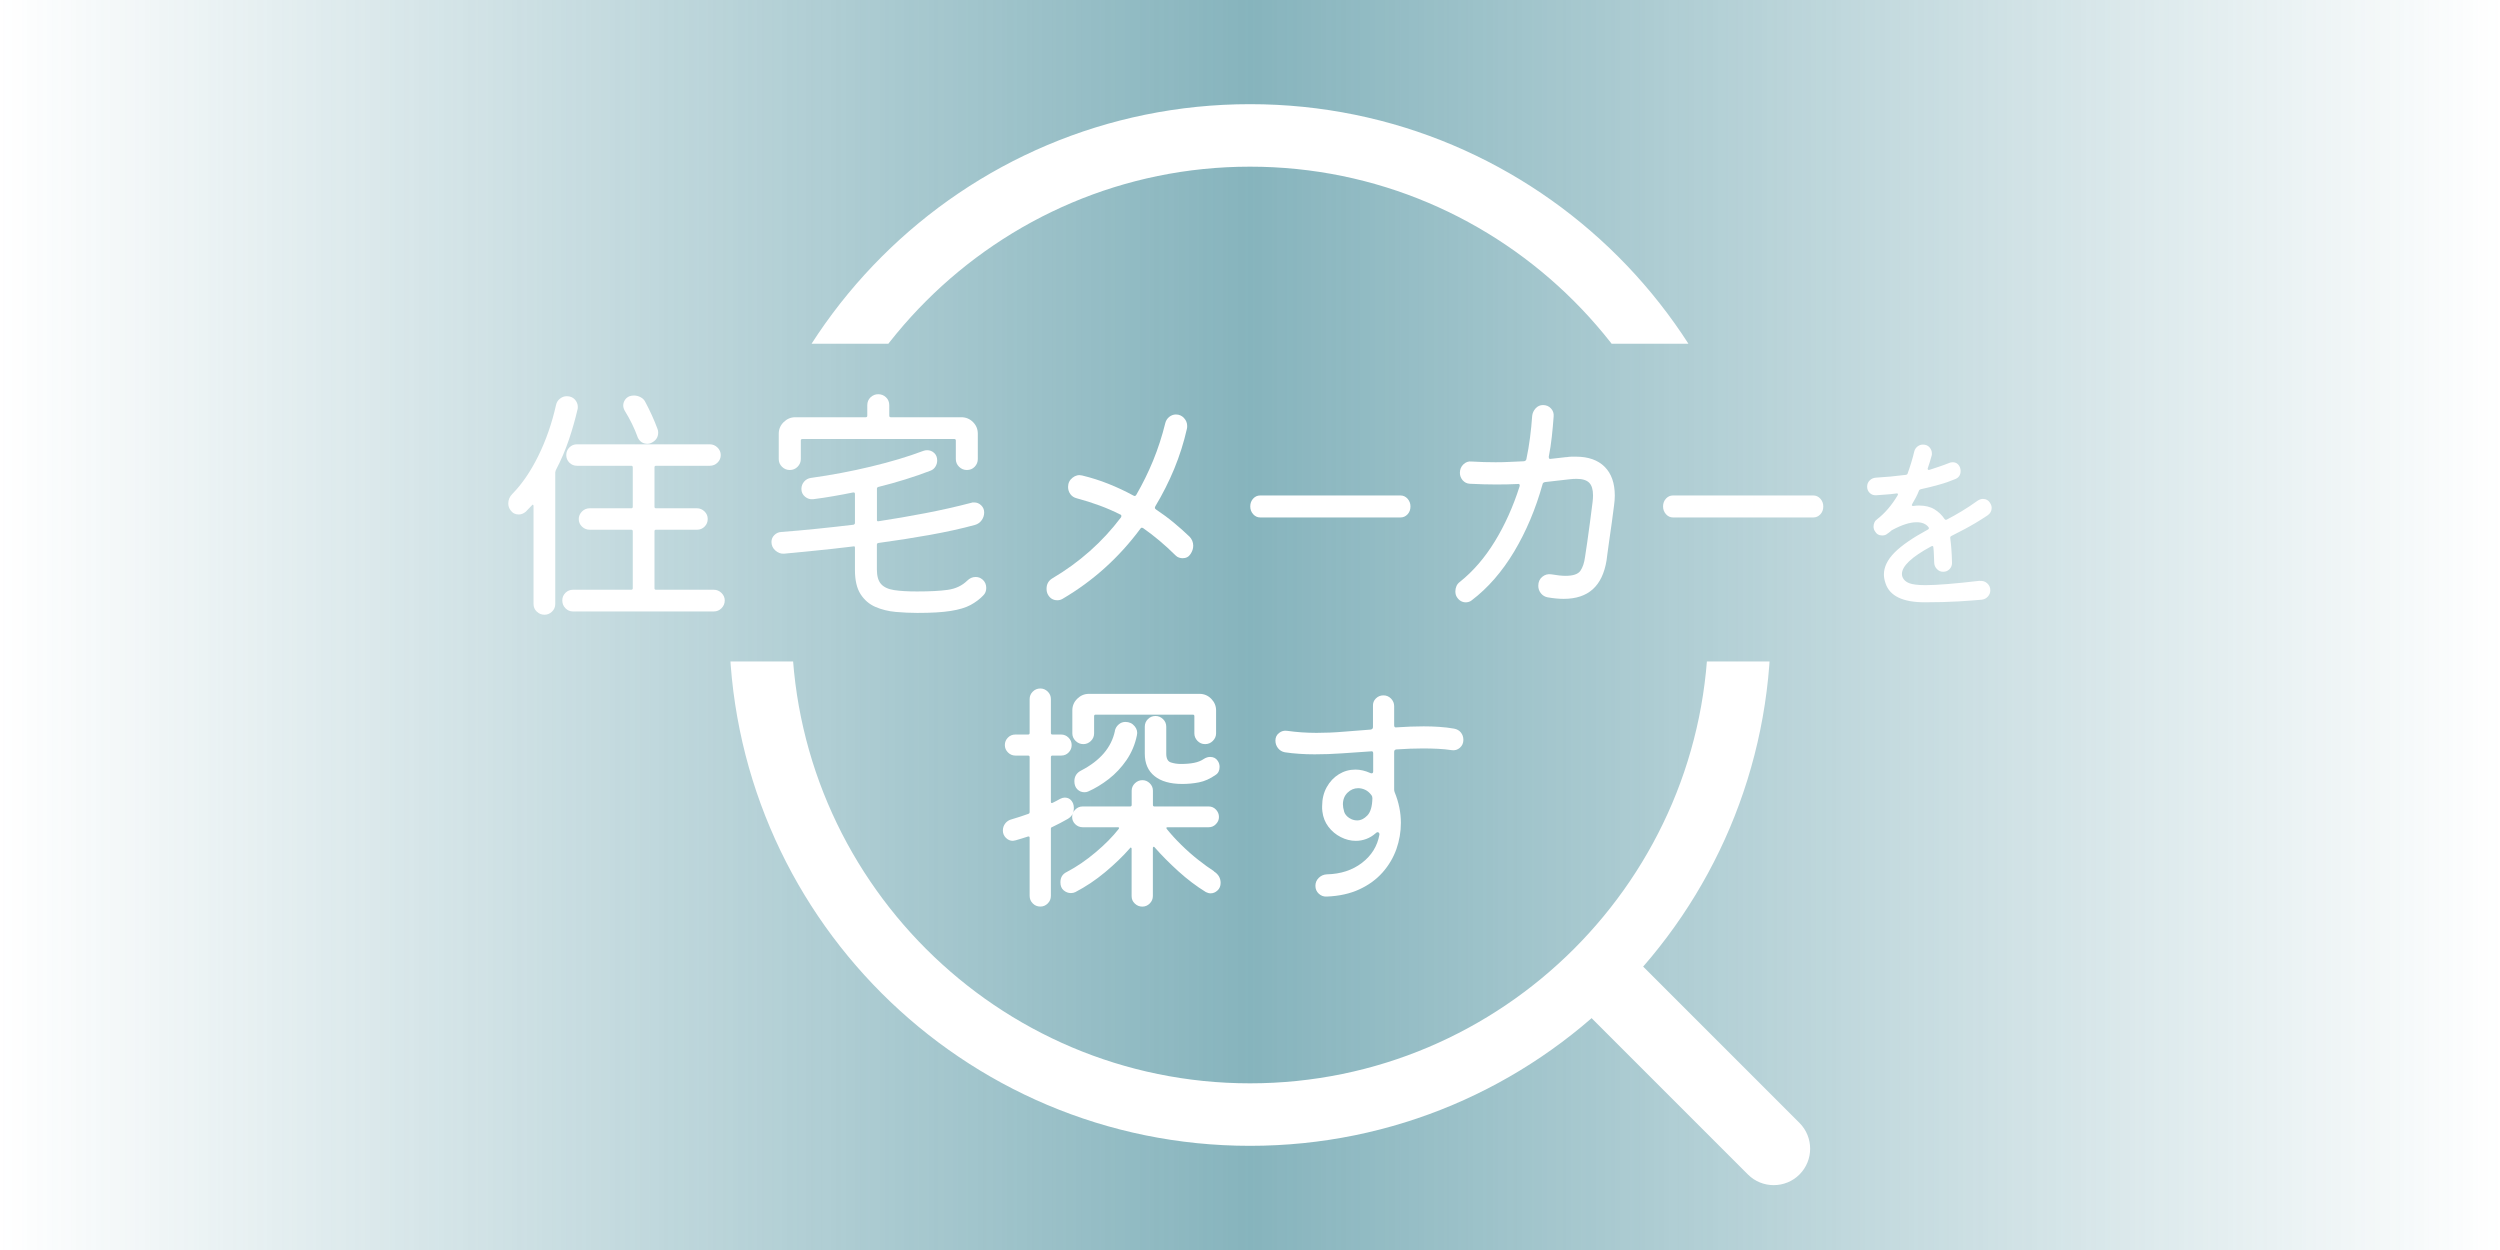 <?xml version="1.0" encoding="UTF-8"?><svg xmlns="http://www.w3.org/2000/svg" xmlns:xlink="http://www.w3.org/1999/xlink" viewBox="0 0 480 240"><defs><style>.cls-1{fill:none;}.cls-2{clip-path:url(#clippath);}.cls-3{fill:#fff;}.cls-4{filter:url(#drop-shadow-1);}.cls-5{fill:url(#_名称未設定グラデーション_83);}.cls-6{opacity:.6;}</style><linearGradient id="_名称未設定グラデーション_83" x1="0" y1="120" x2="480" y2="120" gradientUnits="userSpaceOnUse"><stop offset="0" stop-color="#368291" stop-opacity="0"/><stop offset=".5" stop-color="#368291"/><stop offset="1" stop-color="#368291" stop-opacity="0"/></linearGradient><filter id="drop-shadow-1" filterUnits="userSpaceOnUse"><feOffset dx="0" dy="0"/><feGaussianBlur result="blur" stdDeviation="5"/><feFlood flood-color="#368291" flood-opacity=".5"/><feComposite in2="blur" operator="in"/><feComposite in="SourceGraphic"/></filter><clipPath id="clippath"><path class="cls-1" d="M90,0V66H390V0H90Zm0,240H390V127H90v113Z"/></clipPath></defs><g id="_レイヤー_1-2"><g><g class="cls-6"><rect class="cls-5" y="0" width="480" height="240"/></g><g><g class="cls-4"><path class="cls-3" d="M110.88,78.62c-.42,1.82-.96,3.74-1.63,5.74-.67,2-1.52,3.98-2.54,5.93-.06,.19-.1,.32-.1,.38v25.3c0,.58-.21,1.06-.62,1.46-.42,.4-.9,.6-1.44,.6-.58,0-1.07-.2-1.49-.6s-.62-.89-.62-1.46v-18.82c0-.13-.04-.21-.12-.24-.08-.03-.15,.02-.22,.14-.19,.19-.38,.39-.58,.6-.19,.21-.38,.41-.58,.6-.42,.35-.86,.53-1.34,.53-.67,0-1.2-.27-1.58-.82-.29-.38-.43-.82-.43-1.3,0-.7,.26-1.31,.77-1.82,1.86-1.89,3.52-4.32,4.99-7.3s2.61-6.24,3.41-9.79c.1-.48,.34-.88,.74-1.2,.4-.32,.84-.48,1.32-.48,.64,0,1.15,.21,1.54,.62,.38,.42,.58,.9,.58,1.44,0,.22-.02,.38-.05,.48Zm14.78,34.32c0,.19,.1,.29,.29,.29h11.09c.58,0,1.07,.21,1.49,.62,.42,.42,.62,.9,.62,1.44,0,.58-.21,1.07-.62,1.49-.42,.42-.91,.62-1.49,.62h-27.02c-.58,0-1.06-.21-1.46-.62-.4-.42-.6-.91-.6-1.49s.2-1.06,.6-1.46,.89-.6,1.46-.6h11.18c.19,0,.29-.1,.29-.29v-10.94c0-.19-.1-.29-.29-.29h-7.97c-.58,0-1.07-.2-1.49-.6-.42-.4-.62-.89-.62-1.46,0-.54,.21-1.02,.62-1.44,.42-.42,.91-.62,1.49-.62h7.97c.19,0,.29-.1,.29-.29v-7.58c0-.19-.1-.29-.29-.29h-10.42c-.58,0-1.06-.2-1.46-.6-.4-.4-.6-.89-.6-1.46s.2-1.06,.6-1.46,.89-.6,1.46-.6h25.49c.58,0,1.07,.21,1.49,.62s.62,.9,.62,1.44c0,.58-.21,1.06-.62,1.46s-.91,.6-1.49,.6h-10.32c-.19,0-.29,.1-.29,.29v7.58c0,.19,.1,.29,.29,.29h7.87c.54,0,1.02,.2,1.44,.6,.42,.4,.62,.89,.62,1.46s-.2,1.06-.6,1.46c-.4,.4-.89,.6-1.46,.6h-7.87c-.19,0-.29,.1-.29,.29v10.94Zm-3.26-29.09c-.61-1.66-1.42-3.33-2.45-4.99-.19-.35-.29-.69-.29-1.01,0-.35,.1-.7,.31-1.03,.21-.34,.5-.58,.89-.74,.29-.1,.58-.14,.86-.14,.45,0,.88,.11,1.3,.34,.42,.22,.72,.54,.91,.96,.38,.71,.79,1.53,1.22,2.47,.43,.94,.79,1.82,1.08,2.62,.1,.22,.14,.46,.14,.72,0,.93-.46,1.6-1.39,2.02-.22,.1-.45,.14-.67,.14-.9,0-1.54-.45-1.92-1.34Z"/><path class="cls-3" d="M188.64,111.26c.48,.42,.72,.96,.72,1.63,0,.58-.19,1.06-.58,1.44-.67,.7-1.48,1.31-2.42,1.82-.94,.51-2.22,.9-3.82,1.15-1.6,.26-3.74,.38-6.43,.38-1.34,0-2.72-.07-4.13-.19-1.41-.13-2.71-.45-3.89-.96-1.18-.51-2.14-1.33-2.86-2.45s-1.08-2.66-1.08-4.61v-4.32c0-.22-.1-.3-.29-.24-2.62,.32-5.09,.59-7.39,.82-2.3,.22-4.29,.42-5.95,.58-.61,.03-1.16-.17-1.66-.62s-.74-.99-.74-1.63c0-.51,.18-.95,.55-1.32s.81-.57,1.32-.6c2.14-.16,4.38-.36,6.72-.6s4.72-.5,7.15-.79c.19-.06,.29-.18,.29-.34v-5.57c0-.22-.11-.32-.34-.29-1.28,.26-2.56,.5-3.84,.72-1.28,.22-2.56,.42-3.84,.58-.58,.06-1.1-.1-1.56-.48s-.7-.88-.7-1.49c0-.54,.18-1.02,.53-1.42,.35-.4,.78-.63,1.3-.7,3.9-.54,7.75-1.27,11.54-2.18s7.13-1.91,10.01-3c.26-.1,.51-.14,.77-.14,.51,0,.96,.18,1.34,.53,.38,.35,.58,.83,.58,1.44,0,.42-.11,.81-.34,1.18-.22,.37-.54,.63-.96,.79-1.5,.58-3.1,1.13-4.8,1.66-1.7,.53-3.44,1.02-5.23,1.46-.16,.06-.24,.16-.24,.29v6.05c0,.19,.1,.27,.29,.24,2.94-.45,5.93-.96,8.95-1.54s6.01-1.25,8.95-2.02c.06-.03,.14-.05,.24-.05h.24c.51,0,.96,.18,1.34,.55,.38,.37,.58,.82,.58,1.37s-.16,1.04-.48,1.49c-.32,.45-.75,.75-1.3,.91-2.56,.7-5.46,1.34-8.69,1.92s-6.51,1.09-9.84,1.54c-.19,.03-.29,.14-.29,.34v4.75c0,1.25,.26,2.18,.79,2.78,.53,.61,1.37,1,2.52,1.18,1.15,.18,2.62,.26,4.42,.26,2.43,0,4.39-.1,5.88-.31s2.73-.79,3.72-1.75c.48-.48,1.02-.72,1.63-.72,.51,0,.94,.16,1.3,.48Zm-37.01-21.02c-.58,0-1.07-.21-1.49-.62s-.62-.91-.62-1.49v-4.85c0-.86,.31-1.61,.94-2.23s1.37-.94,2.23-.94h13.54c.19,0,.29-.1,.29-.29v-2.02c0-.61,.21-1.11,.62-1.51,.42-.4,.91-.6,1.49-.6s1.07,.2,1.49,.6c.42,.4,.62,.9,.62,1.51v2.02c0,.19,.1,.29,.29,.29h13.54c.86,0,1.61,.3,2.23,.91,.62,.61,.94,1.36,.94,2.26v4.85c0,.58-.2,1.07-.6,1.49-.4,.42-.9,.62-1.51,.62-.58,0-1.07-.21-1.49-.62s-.62-.91-.62-1.49v-3.55c0-.19-.1-.29-.29-.29h-29.18c-.19,0-.29,.1-.29,.29v3.55c0,.58-.21,1.07-.62,1.49-.42,.42-.91,.62-1.49,.62Z"/><path class="cls-3" d="M228.36,103c.49,.51,.74,1.1,.74,1.78,0,.54-.17,1.07-.51,1.58-.34,.54-.85,.82-1.53,.82-.22,0-.45-.04-.69-.12-.25-.08-.46-.22-.65-.41-2.04-2.02-4.11-3.76-6.21-5.23-.25-.16-.43-.13-.56,.1-4.11,5.54-9.08,10.02-14.91,13.44-.31,.19-.65,.29-1.02,.29-.83,0-1.45-.38-1.85-1.15-.15-.29-.23-.64-.23-1.06,0-.86,.35-1.52,1.07-1.97,5.25-3.1,9.65-7.01,13.2-11.71,.06-.06,.09-.16,.09-.29,0-.16-.08-.26-.23-.29-1.27-.64-2.59-1.22-3.98-1.73-1.39-.51-2.86-.98-4.4-1.39-.49-.13-.89-.39-1.18-.79-.29-.4-.44-.86-.44-1.37,0-.74,.29-1.33,.86-1.78,.57-.45,1.18-.59,1.83-.43,1.73,.42,3.42,.95,5.07,1.61s3.23,1.4,4.75,2.23c.12,.06,.22,.1,.28,.1,.12,0,.23-.08,.32-.24,1.2-2.08,2.28-4.26,3.22-6.55,.94-2.29,1.72-4.7,2.34-7.22,.12-.48,.38-.87,.76-1.18,.39-.3,.81-.46,1.27-.46,.62,0,1.13,.22,1.55,.67s.62,.96,.62,1.54c0,.22-.02,.4-.05,.53-.59,2.62-1.4,5.18-2.43,7.68s-2.25,4.9-3.63,7.2c-.06,.13-.09,.22-.09,.29,0,.13,.08,.24,.23,.34,1.2,.8,2.34,1.64,3.4,2.52,1.07,.88,2.06,1.77,2.99,2.66Z"/><path class="cls-3" d="M268.91,99.35h-26.96c-.52,0-.97-.21-1.34-.62-.37-.42-.56-.91-.56-1.49,0-.61,.19-1.11,.56-1.51,.37-.4,.82-.6,1.34-.6h26.96c.52,0,.96,.21,1.34,.62,.37,.42,.56,.91,.56,1.49,0,.61-.19,1.11-.56,1.51-.38,.4-.82,.6-1.34,.6Z"/><path class="cls-3" d="M300.77,87.78c.34-.06,.66-.1,.95-.1h.86c2.38,0,4.21,.65,5.51,1.94,1.3,1.3,1.95,3.14,1.95,5.54,0,.58-.05,1.2-.14,1.87-.12,1.02-.27,2.14-.44,3.34s-.33,2.34-.49,3.43-.28,1.98-.37,2.69c-.09,.7-.14,1.07-.14,1.1-.4,2.46-1.28,4.31-2.64,5.54-1.36,1.23-3.23,1.85-5.6,1.85-.93,0-1.95-.1-3.06-.29-.53-.1-.96-.35-1.3-.77s-.51-.9-.51-1.44c0-.74,.25-1.31,.76-1.73s1.09-.58,1.74-.48c1.11,.19,2.02,.29,2.73,.29,1.45,0,2.4-.32,2.85-.96,.45-.64,.75-1.54,.9-2.69,.12-.74,.26-1.67,.42-2.81,.15-1.14,.32-2.37,.51-3.7,.18-1.33,.35-2.65,.51-3.96,.03-.26,.05-.5,.07-.72,.02-.22,.02-.43,.02-.62,0-1.12-.25-1.93-.74-2.42s-1.3-.74-2.41-.74c-.22,0-.45,0-.7,.02s-.49,.04-.74,.07l-4.63,.53c-.28,.06-.43,.19-.46,.38-1.33,4.77-3.15,9.09-5.46,12.96-2.32,3.87-5.03,6.99-8.15,9.36-.15,.13-.33,.22-.53,.29-.2,.06-.39,.1-.58,.1-.71,0-1.28-.32-1.71-.96-.22-.32-.32-.7-.32-1.15,0-.35,.07-.69,.21-1.01,.14-.32,.36-.59,.67-.82,2.53-2.02,4.76-4.6,6.69-7.75,1.93-3.15,3.51-6.66,4.75-10.54,0-.03,0-.06,.02-.1,.02-.03,.02-.06,.02-.1,0-.26-.14-.35-.42-.29-.68,.03-1.36,.06-2.04,.07-.68,.02-1.37,.02-2.08,.02-1.61,0-3.29-.05-5.05-.14-.56-.03-1.01-.26-1.37-.67-.36-.42-.53-.9-.53-1.44,0-.64,.22-1.18,.67-1.61,.45-.43,.96-.62,1.55-.55,1.64,.1,3.18,.14,4.63,.14,.96,0,1.89-.02,2.8-.07,.91-.05,1.8-.09,2.66-.12,.28-.06,.43-.21,.46-.43,.28-1.31,.51-2.67,.69-4.08,.19-1.41,.32-2.82,.42-4.22,.06-.54,.29-1.02,.67-1.44,.39-.42,.86-.62,1.41-.62,.62,0,1.13,.22,1.53,.65,.4,.43,.57,.95,.51,1.56-.09,1.28-.21,2.57-.35,3.86s-.33,2.57-.58,3.82v.1c0,.29,.12,.4,.37,.34,.53-.06,1.03-.12,1.53-.17s.99-.1,1.48-.17Z"/><path class="cls-3" d="M348.17,99.35h-26.96c-.52,0-.97-.21-1.34-.62-.37-.42-.56-.91-.56-1.49,0-.61,.19-1.11,.56-1.51,.37-.4,.82-.6,1.34-.6h26.96c.52,0,.96,.21,1.34,.62,.37,.42,.56,.91,.56,1.49,0,.61-.19,1.11-.56,1.51-.38,.4-.82,.6-1.34,.6Z"/><path class="cls-3" d="M380.15,111.54c.54-.05,1,.1,1.4,.46,.4,.36,.59,.81,.59,1.34,0,.46-.16,.86-.48,1.21-.32,.35-.71,.54-1.17,.59-1.05,.1-2.53,.21-4.43,.33-1.91,.11-4.08,.17-6.51,.17-4.22,0-6.73-1.21-7.53-3.65-.21-.61-.31-1.18-.31-1.69,0-1.43,.68-2.83,2.04-4.21,1.36-1.37,3.48-2.83,6.38-4.4,.25-.13,.29-.29,.12-.5-.49-.62-1.24-.92-2.27-.92-1.28,0-2.84,.5-4.69,1.5-.1,.05-.22,.14-.34,.27-.1,.08-.2,.15-.29,.23-.09,.08-.2,.15-.33,.23-.23,.21-.55,.31-.96,.31-.61,0-1.08-.27-1.38-.81-.18-.25-.27-.56-.27-.92,0-.26,.06-.51,.17-.77s.3-.47,.56-.65c1.46-1.13,2.75-2.64,3.88-4.53,.05-.1,.08-.17,.08-.19,0-.18-.12-.24-.35-.19-.72,.1-1.4,.17-2.05,.21-.65,.04-1.25,.08-1.79,.13-.49,.03-.9-.12-1.23-.44-.33-.32-.5-.72-.5-1.21s.17-.89,.5-1.21,.73-.49,1.19-.52c.9-.05,1.83-.12,2.8-.21,.97-.09,1.96-.2,2.96-.33,.2-.05,.32-.15,.34-.31,.23-.64,.46-1.31,.67-2.02,.22-.7,.42-1.43,.59-2.17,.1-.38,.31-.7,.61-.94,.31-.24,.65-.37,1.04-.37,.54,0,.96,.17,1.27,.52,.31,.35,.46,.74,.46,1.17v.19c0,.08-.01,.15-.04,.23-.1,.41-.22,.81-.35,1.21-.13,.4-.26,.79-.38,1.17,0,.03,0,.04-.02,.06s-.02,.03-.02,.06c0,.23,.13,.31,.38,.23,.64-.21,1.27-.42,1.9-.63s1.24-.44,1.82-.67c.21-.1,.44-.15,.69-.15,.67,0,1.14,.33,1.42,1,.08,.23,.12,.45,.12,.65,0,.77-.33,1.29-1,1.57-.97,.41-2.02,.78-3.15,1.09-1.13,.32-2.28,.61-3.46,.86-.18,.03-.31,.12-.38,.27-.18,.46-.38,.91-.61,1.34-.23,.44-.46,.84-.69,1.23-.05,.1-.08,.17-.08,.19,0,.15,.12,.22,.35,.19,.18-.03,.35-.04,.52-.06,.17-.01,.33-.02,.48-.02,1.2,0,2.2,.24,3,.73,.79,.49,1.43,1.1,1.92,1.84,.13,.18,.28,.22,.46,.12,.9-.46,1.84-.99,2.82-1.58,.99-.59,2.03-1.28,3.13-2.07,.33-.2,.65-.31,.96-.31,.62,0,1.08,.26,1.38,.77,.21,.33,.31,.65,.31,.96,0,.59-.26,1.06-.77,1.42-.84,.56-1.63,1.06-2.34,1.48-.72,.42-1.43,.83-2.15,1.21-.72,.38-1.54,.81-2.46,1.27-.18,.08-.26,.22-.23,.42,.08,.59,.15,1.27,.21,2.04,.06,.77,.11,1.68,.13,2.73,0,.46-.16,.86-.48,1.19-.32,.33-.72,.5-1.21,.5s-.86-.17-1.19-.5c-.33-.33-.51-.73-.54-1.19-.03-.54-.04-1.06-.06-1.55s-.04-.98-.1-1.44c0-.13-.04-.21-.12-.25-.08-.04-.18-.02-.31,.06-3.74,2.02-5.61,3.79-5.61,5.3,0,.21,.04,.41,.12,.61,.21,.51,.63,.9,1.27,1.15s1.69,.38,3.15,.38c2.18,0,5.65-.28,10.41-.84Z"/><path class="cls-3" d="M205.03,157.22c-.45,.26-.93,.52-1.44,.79-.51,.27-1.04,.54-1.58,.79-.16,.03-.24,.14-.24,.34v12.86c0,.58-.2,1.06-.6,1.46-.4,.4-.87,.6-1.42,.6-.58,0-1.06-.2-1.46-.6s-.6-.89-.6-1.46v-11.14c0-.22-.11-.3-.34-.24-.42,.13-.82,.26-1.2,.38-.38,.13-.77,.24-1.15,.34-.26,.06-.43,.1-.53,.1-.51,0-.96-.19-1.34-.58-.38-.38-.58-.85-.58-1.39,0-.51,.15-.97,.46-1.37,.3-.4,.71-.66,1.22-.79,.54-.16,1.08-.33,1.61-.5,.53-.18,1.06-.36,1.61-.55,.16-.06,.24-.17,.24-.34v-10.56c0-.19-.1-.29-.29-.29h-2.45c-.54,0-1.02-.2-1.42-.6s-.6-.87-.6-1.42,.19-1.02,.58-1.42,.86-.6,1.44-.6h2.45c.19,0,.29-.1,.29-.29v-6.53c0-.54,.2-1.02,.6-1.42s.89-.6,1.46-.6c.54,0,1.01,.2,1.42,.6,.4,.4,.6,.87,.6,1.42v6.53c0,.19,.1,.29,.29,.29h1.68c.54,0,1.02,.2,1.42,.6,.4,.4,.6,.87,.6,1.42s-.19,1.02-.58,1.42c-.38,.4-.86,.6-1.44,.6h-1.68c-.19,0-.29,.1-.29,.29v8.59c0,.22,.11,.29,.34,.19,.26-.13,.5-.26,.74-.38,.24-.13,.47-.25,.7-.38,.32-.16,.61-.24,.86-.24,.77,0,1.31,.38,1.63,1.15,.1,.29,.14,.56,.14,.82,0,.96-.38,1.66-1.15,2.11Zm28.03,10.08c.86,.54,1.3,1.28,1.3,2.21,0,.61-.2,1.1-.6,1.46-.4,.37-.84,.55-1.32,.55-.29,0-.59-.08-.91-.24-1.82-1.12-3.59-2.46-5.3-4.01-1.71-1.55-3.22-3.08-4.54-4.58-.06-.1-.14-.13-.22-.1-.08,.03-.12,.11-.12,.24v9.22c0,.54-.2,1.02-.6,1.42-.4,.4-.87,.6-1.42,.6s-1.03-.19-1.44-.58c-.42-.38-.62-.86-.62-1.44v-9.07c0-.13-.04-.21-.12-.24-.08-.03-.15,.02-.22,.14-1.34,1.54-2.93,3.06-4.75,4.58-1.82,1.52-3.73,2.79-5.71,3.82-.26,.13-.54,.19-.86,.19-.51,0-.98-.18-1.39-.53-.42-.35-.62-.86-.62-1.54,0-.93,.4-1.58,1.2-1.97,1.89-.99,3.74-2.25,5.54-3.77,1.81-1.52,3.29-3.02,4.44-4.49,.16-.22,.1-.34-.19-.34h-6.72c-.54,0-1.02-.19-1.42-.58s-.6-.85-.6-1.39,.2-1.02,.6-1.42c.4-.4,.87-.6,1.42-.6h9.12c.19,0,.29-.1,.29-.29v-2.74c0-.54,.21-1.02,.62-1.42,.42-.4,.9-.6,1.44-.6s1.01,.2,1.42,.6c.4,.4,.6,.87,.6,1.42v2.74c0,.19,.1,.29,.29,.29h10.42c.54,0,1.01,.2,1.39,.6,.38,.4,.58,.87,.58,1.42,0,.51-.19,.97-.58,1.37-.38,.4-.85,.6-1.39,.6h-7.87c-.29,0-.34,.13-.14,.38,.77,.96,1.68,1.96,2.74,3s2.14,2,3.26,2.88c1.12,.88,2.13,1.61,3.02,2.18Zm-25.06-24.43c-.58,0-1.07-.21-1.49-.62-.42-.42-.62-.9-.62-1.44v-4.42c0-.86,.31-1.61,.94-2.23s1.37-.94,2.23-.94h21.26c.86,0,1.61,.31,2.23,.94s.94,1.37,.94,2.23v4.42c0,.54-.21,1.02-.62,1.44s-.91,.62-1.49,.62-1.06-.21-1.46-.62c-.4-.42-.6-.9-.6-1.44v-3.31c0-.19-.1-.29-.29-.29h-18.67c-.19,0-.29,.1-.29,.29v3.31c0,.58-.21,1.06-.62,1.46s-.9,.6-1.44,.6Zm6.05-2.54c.1-.48,.34-.89,.72-1.22,.38-.34,.82-.5,1.3-.5,.74,0,1.33,.27,1.78,.82,.45,.54,.59,1.14,.43,1.78-.35,1.73-1.02,3.3-1.99,4.73-.98,1.42-2.12,2.64-3.43,3.65-1.31,1.01-2.62,1.8-3.94,2.38-.22,.1-.46,.14-.72,.14-.51,0-.96-.18-1.34-.55-.38-.37-.58-.89-.58-1.56,0-.93,.43-1.62,1.3-2.06,3.65-1.89,5.81-4.42,6.48-7.58Zm17.09,5.38c.42-.26,.82-.38,1.2-.38,.64,0,1.12,.24,1.44,.72,.26,.35,.38,.75,.38,1.2,0,.7-.26,1.22-.77,1.54-1.06,.74-2.11,1.21-3.17,1.42s-2.13,.31-3.22,.31c-2.3,0-4.08-.5-5.33-1.51s-1.87-2.44-1.87-4.3v-5.18c0-.58,.2-1.06,.6-1.46,.4-.4,.89-.6,1.46-.6,.54,0,1.02,.2,1.44,.6,.42,.4,.62,.89,.62,1.46v5.18c0,.93,.3,1.49,.89,1.68s1.22,.29,1.9,.29c.99,0,1.85-.07,2.57-.22,.72-.14,1.33-.39,1.85-.74Z"/><path class="cls-3" d="M279.19,139.9c.54,.1,.98,.34,1.3,.74,.32,.4,.48,.87,.48,1.42,0,.61-.22,1.11-.67,1.51s-.98,.55-1.58,.46c-.86-.13-1.75-.22-2.66-.26s-1.85-.07-2.81-.07c-.83,0-1.67,.02-2.52,.05s-1.72,.08-2.62,.14c-.29,.03-.43,.19-.43,.48v7.2c0,.1,0,.18,.02,.26,.02,.08,.04,.17,.07,.26,.8,1.95,1.2,3.92,1.2,5.9,0,1.73-.29,3.41-.86,5.04-.58,1.63-1.46,3.12-2.64,4.46-1.18,1.34-2.67,2.43-4.46,3.26-1.79,.83-3.89,1.3-6.29,1.39-.58,.03-1.08-.15-1.51-.55-.43-.4-.65-.9-.65-1.51s.22-1.12,.65-1.54c.43-.42,.95-.64,1.56-.67,2.66-.06,4.9-.8,6.74-2.21,1.84-1.41,2.95-3.22,3.34-5.42v-.05c0-.19-.07-.32-.22-.38-.14-.06-.3-.02-.46,.14-.58,.51-1.19,.89-1.85,1.13-.66,.24-1.32,.36-1.99,.36-.99,0-1.96-.24-2.9-.72-.94-.48-1.74-1.14-2.38-1.99-.64-.85-1.02-1.82-1.15-2.9-.03-.16-.05-.34-.05-.53v-.53c0-1.38,.3-2.59,.89-3.65,.59-1.06,1.37-1.88,2.33-2.47s2.02-.89,3.17-.89c.93,0,1.89,.22,2.88,.67,.06,.03,.14,.05,.24,.05,.19,0,.29-.13,.29-.38v-3.46c0-.32-.14-.45-.43-.38-1.86,.13-3.7,.26-5.52,.38-1.82,.13-3.58,.19-5.28,.19-1.02,0-2.02-.03-2.98-.1-.96-.06-1.87-.16-2.74-.29-.54-.1-.98-.36-1.32-.79s-.5-.92-.5-1.46c0-.61,.23-1.1,.7-1.46,.46-.37,.98-.5,1.56-.41,.9,.13,1.82,.22,2.76,.29,.94,.06,1.9,.1,2.86,.1,1.7,0,3.42-.07,5.16-.22,1.74-.14,3.5-.28,5.26-.41,.29-.06,.43-.22,.43-.48v-4.03c-.03-.58,.15-1.06,.55-1.46s.89-.6,1.46-.6,1.06,.21,1.46,.62c.4,.42,.6,.9,.6,1.44v3.7c0,.32,.16,.45,.48,.38,.9-.06,1.78-.11,2.64-.14,.86-.03,1.71-.05,2.54-.05,1.02,0,2.02,.03,3,.1,.98,.06,1.93,.18,2.86,.34Zm-21.12,15.94c.16,.48,.48,.88,.96,1.2,.48,.32,.99,.48,1.54,.48,.7,0,1.36-.32,1.97-.96,.61-.64,.93-1.74,.96-3.31,0-.22-.06-.42-.19-.58-.35-.48-.75-.82-1.2-1.03-.45-.21-.9-.31-1.34-.31-.77,0-1.45,.29-2.04,.86-.59,.58-.89,1.33-.89,2.26,0,.38,.08,.85,.24,1.39Z"/></g><g class="cls-2"><path class="cls-3" d="M240,32c48.52,0,88,39.48,88,88s-39.48,88-88,88-88-39.48-88-88,39.48-88,88-88m0-12c-55.23,0-100,44.77-100,100s44.77,100,100,100,100-44.77,100-100S295.23,20,240,20h0Z"/><path class="cls-3" d="M312.27,182.37l-9.9,9.9,33.23,33.23c2.73,2.73,7.17,2.73,9.9,0h0c2.73-2.73,2.73-7.17,0-9.9l-33.23-33.23Z"/></g></g></g></g></svg>